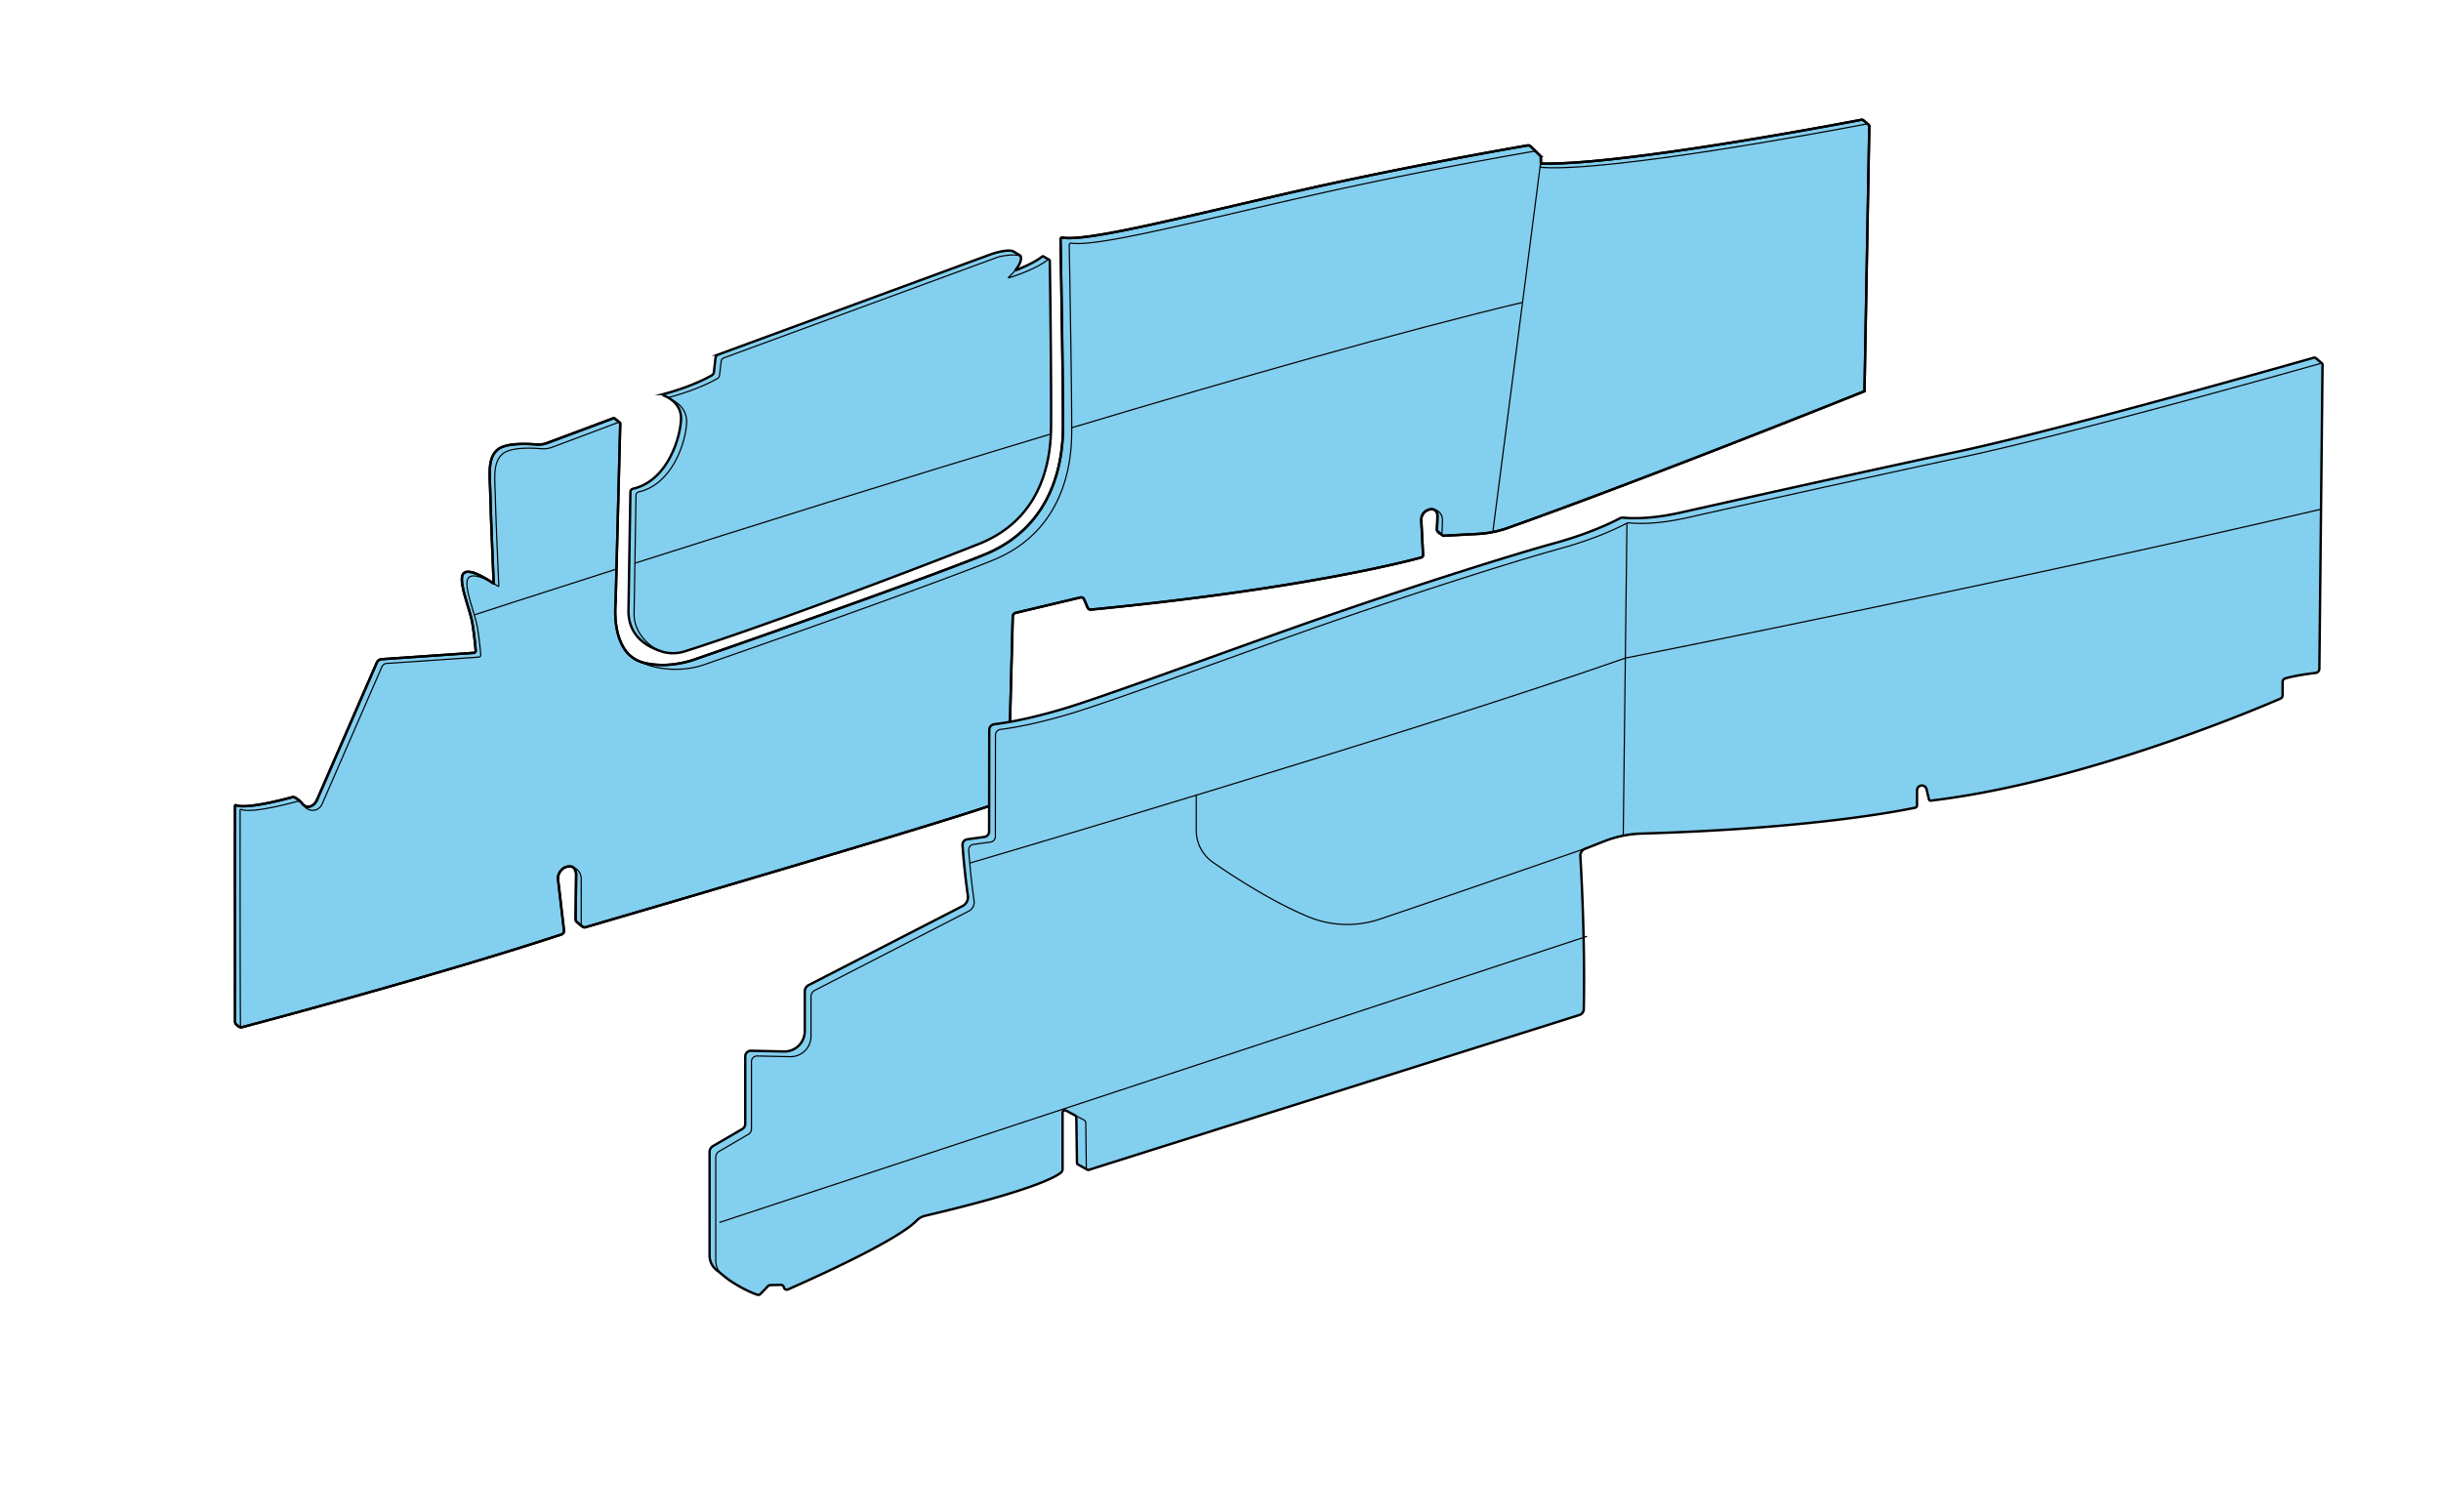 <svg viewBox="0 0 2037.92 1263" xmlns="http://www.w3.org/2000/svg" data-sanitized-data-name="Capa 2" data-name="Capa 2" id="Capa_2"><defs><style>.cls-1{fill:#83cfef;}.cls-2,.cls-3{fill:none;stroke:#000;stroke-miterlimit:10;}.cls-2{stroke-width:2px;}</style></defs><path d="M1938.41,303.24a1.56,1.56,0,0,1,.6,1.25l-1.26,120.74C1687.4,484.08,1357,549.57,1357,549.57l1.33-112.64a5.17,5.17,0,0,1,2.28-.25c5,.55,21.79,1.6,47.91-4.3,31.66-7.15,142.21-31.91,231.83-51.06C1720.3,364.22,1901.71,313.66,1938.41,303.24Z" class="cls-1"></path><path d="M843.23,602.77A411.72,411.72,0,0,0,887.55,592c39.32-11.74,149.62-53.1,225.19-79.14s150.13-49.54,185.37-59.24c29.69-8.17,48.86-17.8,54.16-20.63a5.37,5.37,0,0,1,3.12-.6c5,.54,21.79,1.6,47.91-4.3,31.66-7.15,142.21-31.92,231.83-51.06,84.51-18.06,275.28-72.22,296.74-78.33a1.51,1.51,0,0,1,1.36.25l5.18,4.34c-36.7,10.42-218.11,61-298.1,78.08-89.62,19.15-200.17,43.91-231.83,51.06-26.12,5.9-42.86,4.85-47.91,4.3a5.64,5.64,0,0,0-3.12.6c-5.3,2.83-24.47,12.46-54.16,20.63-35.24,9.7-109.79,33.19-185.36,59.24s-185.88,67.4-225.2,79.15c-29.42,8.79-49.31,11.85-57.46,12.84a4.73,4.73,0,0,0-4.16,4.7L831,698.7a4.57,4.57,0,0,1-3.94,4.52l-14.32,1.95a4.55,4.55,0,0,0-3.93,4.84c.25,3.69.54,7.3.86,10.78,1.2,13.45,2.69,24.93,3.61,31.49a8.4,8.4,0,0,1-4.47,8.63L680.34,827a6,6,0,0,0-3.27,5.34v33.11a17,17,0,0,1-17.34,17l-27.55-.57a4.71,4.71,0,0,0-4.81,4.71v56.28a5.09,5.09,0,0,1-2.51,4.38l-24.44,14.24a5.72,5.72,0,0,0-2.84,4.94v86.42a15.58,15.58,0,0,0,4.25,10.71c-1.2-1-2.37-1.92-3.44-2.75a15.58,15.58,0,0,1-6-12.3V962.05a5.7,5.7,0,0,1,2.84-4.94l24.43-14.24a5.08,5.08,0,0,0,2.52-4.38V882.21A4.71,4.71,0,0,1,627,877.5l27.54.57a17,17,0,0,0,17.35-17V828a6,6,0,0,1,3.27-5.34l128.42-66a8.4,8.4,0,0,0,4.47-8.63c-1.17-8.26-3.22-24.31-4.47-42.27a4.55,4.55,0,0,1,3.93-4.84l14.32-2a4.55,4.55,0,0,0,3.94-4.51l0-21.21.12-63.65a4.73,4.73,0,0,1,4.16-4.7C833,604.44,837.41,603.82,843.23,602.77Z" class="cls-1"></path><path d="M1937.75,425.23l-1.39,133.28a3.48,3.48,0,0,1-3.08,3.43c-5.37.63-16.75,2.14-25.34,4.56a3.15,3.15,0,0,0-2.27,3v11.18a3,3,0,0,1-1.81,2.76c-17.81,7.74-164.15,70.09-291.93,85.19a1.39,1.39,0,0,1-1.52-1.07l-2-8.47a4,4,0,0,0-3.91-3.1h-.29a4,4,0,0,0-3.73,4v12.68a1.8,1.8,0,0,1-1.42,1.76c-11,2.37-86.09,17.47-228.37,21.65a92.45,92.45,0,0,0-15.49,1.77h0L1357,549.57S1687.4,484.08,1937.75,425.23Z" class="cls-1"></path><path d="M1246.33,444.27l24.81-191.74,14.73-113.84c0,.65,1.08,1.13,1.72,1.17,57,3.59,235.5-29.58,271.61-36.47h0l.66.56a2,2,0,0,1,.73,1.61l-4,221.12s-179.68,72.2-297.76,114.17A87.17,87.17,0,0,1,1246.33,444.27Z" class="cls-1"></path><path d="M1358.29,436.93,1357,549.57c-94.71,33.24-240.8,78.76-358.23,114.5-106.29,32.37-189.11,56.72-189.11,56.72-.32-3.48-.61-7.09-.86-10.78a4.55,4.55,0,0,1,3.93-4.84L827,703.22A4.57,4.57,0,0,0,831,698.7l.16-84.86a4.73,4.73,0,0,1,4.16-4.7c8.15-1,28-4,57.46-12.84,39.32-11.75,149.62-53.11,225.2-79.15s150.12-49.54,185.36-59.24c29.69-8.17,48.86-17.8,54.16-20.63A5.14,5.14,0,0,1,1358.29,436.93Z" class="cls-1"></path><path d="M1357,549.57l-1.76,148.32h0a92.7,92.7,0,0,0-16.07,4.72l-11.37,4.48-.09,0c-3.71,1.29-122.9,42.72-175.77,60.46a84.86,84.86,0,0,1-59.44-1.93c-30.06-12.41-62-33.17-79.76-45.48a32.48,32.48,0,0,1-14-26.69V664.07C1116.16,628.33,1262.25,582.81,1357,549.57Z" class="cls-1"></path><path d="M1327.67,707.13l-4.4,1.74a6.14,6.14,0,0,0-3.88,6.08c.6,10,2,36,2.71,67.92L888.12,926l-287.63,94.89h-2.91V966.39a5.72,5.72,0,0,1,2.84-4.94l24.44-14.24a5.09,5.09,0,0,0,2.51-4.38V886.55a4.71,4.71,0,0,1,4.81-4.71l27.55.57a17,17,0,0,0,17.34-17V832.3a6,6,0,0,1,3.27-5.34l128.42-66.05a8.4,8.4,0,0,0,4.47-8.63c-.92-6.56-2.41-18-3.61-31.49,0,0,82.82-24.35,189.11-56.72v29.42a32.48,32.48,0,0,0,14,26.69c17.75,12.31,49.7,33.07,79.76,45.48a84.86,84.86,0,0,0,59.44,1.93C1204.77,749.85,1324,708.42,1327.67,707.13Z" class="cls-1"></path><polygon points="1286.44 134.3 1286.44 135.94 1285.88 138.61 1286.44 134.3" class="cls-1"></polygon><path d="M1286.44,131v3.26l-.56,4.31v.08l-14.73,113.84c-98.9,23.51-239.67,63.66-376.4,104.68,0-33.18-1.81-137.81-2.08-152.76A1.42,1.42,0,0,1,894.3,203c22.38,3.53,108.65-19.3,204.12-40.68,90.6-20.3,170.75-34.05,182.38-36a3.62,3.62,0,0,1,1.71.37l3.61,3.54A1.18,1.18,0,0,1,1286.44,131Z" class="cls-1"></path><path d="M1287,136.52c64.4,1.7,243.84-32.07,267-36.52a2,2,0,0,1,1.71.44l3.52,3c-36.11,6.89-214.65,40.06-271.61,36.47-.64,0-1.7-.52-1.72-1.17v-.08l.56-2.67A.56.56,0,0,0,1287,136.52Z" class="cls-1"></path><path d="M1199.34,426.13a8.75,8.75,0,0,1,4.92,7.93c0,3.61-.28,9.09-.45,11.78a1.45,1.45,0,0,0,.42,1.1l-3.86-3.05a3,3,0,0,1-.75-1.55c.17-2.69.47-8.17.45-11.78a7.87,7.87,0,0,0-.25-2.07,4.44,4.44,0,0,0-2.82-3C1197.64,425.67,1199,426,1199.34,426.13Z" class="cls-1"></path><path d="M1196.76,425.43a.76.76,0,0,1,.2.06Z" class="cls-1"></path><path d="M906.52,937.93l.42,38.15-.12.21-7.13-4a1.72,1.72,0,0,1-.52-1.2l-.51-37.54a2.56,2.56,0,0,0-1.6-2.35l7.87,4.14A3,3,0,0,1,906.52,937.93Z" class="cls-1"></path><path d="M888.12,926l434-143.17c.41,18.63.56,39.27.16,59.93a5.17,5.17,0,0,1-3.62,4.83L908.7,977.05a.79.79,0,0,1-.38,0,1.39,1.39,0,0,1-.63-.28l-.87-.49.12-.21-.42-38.15a3,3,0,0,0-1.59-2.64l-7.87-4.14-.39-.21-6.65-3.5a2,2,0,0,0-1.49-.15Z" class="cls-1"></path><path d="M887.12,929.19v47a4,4,0,0,1-1.45,3.09c-4.82,3.94-25.5,15.39-113.35,36a14.48,14.48,0,0,0-7.2,4.16c-5.58,5.88-26.77,21.69-107.23,57.32a2.47,2.47,0,0,1-1,.22,2.5,2.5,0,0,1-2.45-2,2.5,2.5,0,0,0-2.5-2l-8.88.19a2.47,2.47,0,0,0-1.74.76l-6.45,6.65a2.48,2.48,0,0,1-2.48.66c-2.75-.8-10.81-4.13-20.13-10l-.16-.11c-1.37-.9-2.8-1.87-4.27-2.91l-.14-.11c-1.83-1.37-3.87-3-5.84-4.63a15.58,15.58,0,0,1-4.25-10.71v-31.88h2.91L888.12,926l.41,1.25A2,2,0,0,0,887.12,929.19Z" class="cls-1"></path><path d="M876.45,217.7c.65,37.68,1.39,125.35,1,142,0,.9-.05,1.8-.09,2.71-128.54,38.71-256.73,79-347.28,107.9l.93-56.8a2.79,2.79,0,0,1,2.16-2.67c28.38-6.44,39.42-41.84,40.08-57.79.49-11.64-8.09-17.24-13.07-19.49-.61-.44-1.21-.83-1.8-1.18a.64.64,0,0,1,.49-.63c6.18-1.61,24.7-6.88,40.13-15.63a3.4,3.4,0,0,0,1.69-2.56l1.42-11.87a3.43,3.43,0,0,1,2.22-2.81l228.33-84c5-1.63,17.93-3.25,19.64-.33.47,1.93-.2,5.6-4.51,11a74.59,74.59,0,0,1-5.76,6,.27.27,0,0,0,.26.46c4.66-1.44,22.71-7.36,32.42-15.06a1.6,1.6,0,0,1,.8-.31l.25.14A1.06,1.06,0,0,1,876.45,217.7Z" class="cls-1"></path><path d="M877.35,362.42c-1.31,31.82-12.88,72.47-59.07,91.42-68.19,27.1-187.59,71.53-246.72,90.13a32,32,0,0,1-17,.7c-1-.28-1.94-.57-2.86-.88-11.92-4.77-22.56-17.06-22.33-31.29l.69-42.18C620.62,441.45,748.81,401.13,877.35,362.42Z" class="cls-1"></path><path d="M852.29,214.52c-1.71-2.92-14.67-1.3-19.64.33l-228.33,84a3.43,3.43,0,0,0-2.22,2.81l-1.42,11.87a3.4,3.4,0,0,1-1.69,2.56c-15.43,8.75-34,14-40.13,15.63a.64.64,0,0,0-.49.63,28.82,28.82,0,0,0-4.26-2.1.64.64,0,0,1,.07-1.23c6.18-1.62,24.69-6.89,40.12-15.63a3.39,3.39,0,0,0,1.7-2.56L597.42,299a3.4,3.4,0,0,1,2.21-2.8l228.33-84c8.5-2.79,15.66-3.72,18.43-2l3.41,2.07,1.94,1.18a2,2,0,0,1,.31.47A3.1,3.1,0,0,1,852.29,214.52Z" class="cls-1"></path><path d="M842,231.58a74.59,74.59,0,0,0,5.76-6c-.07.09,0,.23.12.19,7.16-2.76,16.28-6.82,22.12-11.45a1.09,1.09,0,0,1,1.09-.16l4.39,2.55a1.6,1.6,0,0,0-.8.31c-9.71,7.7-27.76,13.62-32.42,15.06A.27.27,0,0,1,842,231.58Z" class="cls-1"></path><path d="M612.08,1071.17c-.52-.32-1-.66-1.56-1-.8-.51-1.72-1.16-2.71-1.91C609.28,1069.3,610.71,1070.27,612.08,1071.17Z" class="cls-1"></path><path d="M601.83,1063.52c2,1.59,4,3.26,5.84,4.63-1.33-.94-2.69-2-4.1-3A14.66,14.66,0,0,1,601.83,1063.52Z" class="cls-1"></path><path d="M560.17,333.57c5,2.25,13.56,7.85,13.07,19.49-.66,15.95-11.7,51.35-40.08,57.79a2.79,2.79,0,0,0-2.16,2.67l-.93,56.8-.69,42.18c-.23,14.23,10.41,26.52,22.33,31.29-22.7-7.47-27.2-22.76-27-34l1.62-99a2.79,2.79,0,0,1,2.16-2.67c28.38-6.44,39.42-41.84,40.09-57.79A18.93,18.93,0,0,0,560.17,333.57Z" class="cls-1"></path><path d="M560.17,333.57c-.5-.22-1-.42-1.38-.58a.64.64,0,0,1-.42-.6C559,332.74,559.56,333.13,560.17,333.57Z" class="cls-1"></path><path d="M537.2,553.37c13.89,3.68,29.72,1.85,43-2.75,82.34-28.49,203.57-71.82,241.86-87.53,59.74-24.51,64.85-81.7,65.36-103.15.47-20-1.71-143.53-2-160a1.46,1.46,0,0,1,1.67-1.48c22.44,3.5,108.67-19.32,204.08-40.69,81-18.14,161-32.31,184.09-36.31a3.18,3.18,0,0,1,2.75.86l4.49,4.4a3.62,3.62,0,0,0-1.71-.37c-11.63,2-91.78,15.72-182.38,36C1003,183.71,916.68,206.54,894.3,203a1.42,1.42,0,0,0-1.64,1.44c.27,15,2.13,119.58,2.08,152.76,0,3.12,0,5.6-.07,7.33-.51,21.45-5.62,78.64-65.36,103.15-38.29,15.71-159.52,59-241.85,87.52-17.16,5.94-40.62,5-56.5-4.32h0A27.29,27.29,0,0,0,537.2,553.37Z" class="cls-1"></path><path d="M412.16,487.35c1.61,1,2.89,1.78,3.63,2.27a.42.42,0,0,0,.65-.37c-.32-7.08-2.54-57-2.86-72.53-.34-16.68-2.72-30.81,6.47-38,6.9-5.36,23.94-4.69,32-4a20.47,20.47,0,0,0,8.84-1.21l56-21,.51.41a1,1,0,0,1,.44.88l-3.17,121.45C442.09,498.42,396,513.51,396,513.51c-3.73-12.7-9.08-28.22-4.15-31.6C396.27,478.85,406.36,483.93,412.16,487.35Z" class="cls-1"></path><path d="M416.44,489.25a.42.42,0,0,1-.65.37c-.74-.49-2-1.31-3.63-2.27a0,0,0,0,0,0,0c-.41-9.21-2.51-59.06-2.82-74.1-.34-16.68-2.72-30.81,6.47-38,6.9-5.36,23.94-4.69,32-4a20.47,20.47,0,0,0,8.84-1.21l55.55-20.78a1,1,0,0,1,.51-.05l4.14,3.28-56,21a20.47,20.47,0,0,1-8.84,1.21c-8.09-.67-25.13-1.34-32,4-9.19,7.15-6.81,21.28-6.47,38C413.9,432.21,416.12,482.17,416.44,489.25Z" class="cls-1"></path><path d="M485.24,733.91v38.68l-.2.25L481.56,770a3.2,3.2,0,0,1-1-2.34l.45-37.28c0-2.83-1.42-5.86-3.33-6.47A10.34,10.34,0,0,1,485.24,733.91Z" class="cls-1"></path><path d="M253.18,672.05c4.56,4,9.68.21,11.51-4l50-114.76a4.61,4.61,0,0,1,3.91-2.76l77-5.31a1.71,1.71,0,0,0,1.59-1.85c-.31-3.78-1.18-13.17-2.75-22.78-2.05-12.42-13.28-37.78-6.81-42.21,5.68-3.89,21,6.62,24.55,8.94-5.8-3.42-15.89-8.5-20.36-5.44-4.93,3.38.42,18.9,4.15,31.6a98.24,98.24,0,0,1,2.66,10.62c1.58,9.63,2.45,19.07,2.76,22.82a1.67,1.67,0,0,1-1.56,1.8l-77.08,5.31a4.57,4.57,0,0,0-3.87,2.73l-50,114.79a8.58,8.58,0,0,1-14.63,1.85Z" class="cls-1"></path><path d="M252.21,670.8l1,1.24-1.3-1.61-.06-.07A3.38,3.38,0,0,1,252.21,670.8Z" class="cls-1"></path><path d="M247.9,669.36c-9,2.43-38.34,10-46.7,6.6a.48.48,0,0,0-.2,0l.19-2.67c11.4.72,34.71-5.27,42.52-7.39a4.07,4.07,0,0,1,3.87,1,22.14,22.14,0,0,1,4.23,3.54A4.12,4.12,0,0,0,247.9,669.36Z" class="cls-1"></path><path d="M202.09,857.85a3.27,3.27,0,0,1-1.32.06c-.36-29.09-.34-169.55-.29-181.46a.53.53,0,0,1,.52-.53.48.48,0,0,1,.2,0c8.36,3.36,37.74-4.17,46.7-6.6a4.12,4.12,0,0,1,3.91,1l.06.07,1.3,1.61h0l1.07,1.38a8.58,8.58,0,0,0,14.63-1.85l50-114.79a4.57,4.57,0,0,1,3.87-2.73l77.08-5.31a1.67,1.67,0,0,0,1.56-1.8c-.31-3.75-1.18-13.19-2.76-22.82A98.24,98.24,0,0,0,396,513.51s46.14-15.09,118.76-38.29l-.7,26.91c-1.67,21.48,3.13,33.86,8,40.81a26,26,0,0,0,9,7.94h0c15.88,9.33,39.34,10.26,56.5,4.32C669.79,526.72,791,483.4,829.31,467.69c59.74-24.51,64.85-81.7,65.36-103.15,0-1.73.06-4.21.07-7.33,136.73-41,277.5-81.17,376.4-104.68l-24.81,191.74a88.35,88.35,0,0,1-12.47,1.56l-28.53,1.53a1.44,1.44,0,0,1-1.52-1.52c.17-2.69.47-8.17.45-11.78a8.75,8.75,0,0,0-4.92-7.93c-.32-.15-1.7-.46-2.34-.63h0a.76.76,0,0,0-.2-.06,4.3,4.3,0,0,0-1.19-.2h0a7.3,7.3,0,0,0-.81,0,8.81,8.81,0,0,0-8.16,9.36l1.48,28.77a2.11,2.11,0,0,1-1.55,2.15C1173.67,469,1085.05,492.11,910.76,509a2.66,2.66,0,0,1-2.71-1.59l-3-7a2.68,2.68,0,0,0-3.07-1.54L848,511.8a3.24,3.24,0,0,0-2.49,3.07l-2.29,87.9c-5.82,1.05-10.23,1.67-13.14,2a4.73,4.73,0,0,0-4.16,4.7l-.12,63.65c-59,19.9-302.13,91-336.92,101.17a3.17,3.17,0,0,1-2.24-.17h0l-1.6-1.3.2-.25V733.91a10.34,10.34,0,0,0-7.52-10,8.91,8.91,0,0,0-3.45-.24c-5.23.68-9.31,6.12-8.17,12L470.9,777a3.27,3.27,0,0,1-2.21,3.47C369.8,813.09,219.28,853.42,202.09,857.85Z" class="cls-1"></path><path d="M201,675.92a.53.53,0,0,0-.52.53c0,11.91-.07,152.37.29,181.46a3.19,3.19,0,0,1-1.55-.71l-1.79-1.49a3.21,3.21,0,0,1-1.14-2.45c0-16.62,0-167.23,0-180.25a.57.57,0,0,1,.78-.53,13.88,13.88,0,0,0,4.13.77Z" class="cls-1"></path><path d="M907.68,976.78a1.48,1.48,0,0,0,.64.28,1,1,0,0,0,.38,0l409.94-129.43a5.17,5.17,0,0,0,3.61-4.83c1.09-56-1.91-112-2.86-127.85a6.15,6.15,0,0,1,3.88-6.08l15.86-6.25a93.52,93.52,0,0,1,31.56-6.49c142.28-4.18,217.36-19.28,228.36-21.65a1.8,1.8,0,0,0,1.42-1.76V660a4,4,0,0,1,3.74-4h0a4,4,0,0,1,4.2,3.09l2,8.47a1.39,1.39,0,0,0,1.52,1.07c127.78-15.1,274.12-77.44,291.94-85.19a3,3,0,0,0,1.81-2.76V569.53a3.13,3.13,0,0,1,2.26-3c8.59-2.43,20-3.94,25.34-4.57a3.49,3.49,0,0,0,3.09-3.43l2.65-254a1.53,1.53,0,0,0-.61-1.24l-5.18-4.35a1.51,1.51,0,0,0-1.35-.25c-21.47,6.11-212.24,60.27-296.75,78.33C1545.51,396.13,1435,420.89,1403.29,428c-26.12,5.9-42.85,4.85-47.91,4.3a5.32,5.32,0,0,0-3.11.6c-5.3,2.83-24.48,12.46-54.17,20.63-35.23,9.7-109.79,33.19-185.36,59.24S926.87,580.21,887.55,592c-29.43,8.79-49.32,11.85-57.47,12.84a4.75,4.75,0,0,0-4.16,4.7l-.15,84.86a4.58,4.58,0,0,1-3.95,4.52l-14.31,2a4.57,4.57,0,0,0-3.94,4.84c1.25,18,3.31,34,4.47,42.27a8.37,8.37,0,0,1-4.47,8.63l-128.42,66a6,6,0,0,0-3.26,5.34v33.11a17,17,0,0,1-17.35,17L627,877.5a4.71,4.71,0,0,0-4.81,4.71v56.28a5.08,5.08,0,0,1-2.52,4.38l-24.43,14.24a5.7,5.7,0,0,0-2.84,4.94v86.42a15.58,15.58,0,0,0,6,12.3c3.81,3,8.92,7.38,12.13,9.4,10,6.57,18.92,10.26,21.85,11.11a2.49,2.49,0,0,0,2.48-.66l6.44-6.65a2.49,2.49,0,0,1,1.74-.76l8.88-.19a2.51,2.51,0,0,1,2.51,2h0a2.49,2.49,0,0,0,3.46,1.79c80.47-35.62,101.66-51.44,107.24-57.32a14.57,14.57,0,0,1,7.19-4.16c87.85-20.63,108.53-32.08,113.35-36a4,4,0,0,0,1.45-3.09v-47a2,2,0,0,1,2.9-1.75l7,3.71a2.55,2.55,0,0,1,1.59,2.35l.52,37.54a1.74,1.74,0,0,0,.51,1.2Z" class="cls-2"></path><path d="M896.67,930.94l8.25,4.35a3,3,0,0,1,1.6,2.64l.41,38.15" class="cls-3"></path><path d="M1938.4,303.25c-36.7,10.42-218.1,61-298.1,78.07-89.61,19.15-200.17,43.91-231.83,51.06-26.12,5.9-42.85,4.85-47.91,4.3a5.33,5.33,0,0,0-3.11.61c-5.3,2.82-24.48,12.45-54.17,20.62-35.23,9.71-109.78,33.2-185.36,59.24s-185.87,67.4-225.19,79.15c-29.43,8.79-49.32,11.86-57.47,12.84a4.75,4.75,0,0,0-4.16,4.7L831,698.7a4.57,4.57,0,0,1-4,4.52l-14.31,1.95a4.57,4.57,0,0,0-3.94,4.84c1.25,18,3.31,34,4.47,42.28a8.37,8.37,0,0,1-4.47,8.62L680.33,827a6,6,0,0,0-3.26,5.35v33.1a17,17,0,0,1-17.35,17l-27.54-.57a4.71,4.71,0,0,0-4.81,4.71v56.28a5.08,5.08,0,0,1-2.52,4.38l-24.43,14.24a5.73,5.73,0,0,0-2.84,4.94v86.42a15.57,15.57,0,0,0,6,12.3c3.08,2.39,6,4.4,8.67,6.17" class="cls-3"></path><line y2="697.9" x2="1355.19" y1="436.93" x1="1358.29" class="cls-3"></line><path d="M809.61,720.79S1176.52,612.89,1357,549.57c0,0,330.45-65.49,580.8-124.34" class="cls-3"></path><path d="M998.73,664.07v29.42a32.47,32.47,0,0,0,14,26.7c17.75,12.3,49.7,33.07,79.75,45.48a84.91,84.91,0,0,0,59.44,1.92c53.72-18,175.86-60.49,175.86-60.49" class="cls-3"></path><line y2="1020.93" x2="600.48" y1="781.91" x1="1325.02" class="cls-3"></line><path d="M1286.43,135.94l-.56,2.73c0,.66,1.06,1.15,1.72,1.19,57,3.59,235.53-29.59,271.62-36.47" class="cls-3"></path><path d="M477.71,723.94a10.34,10.34,0,0,1,7.53,10v38.68" class="cls-3"></path><path d="M531,550.89c15.88,9.33,39.34,10.26,56.5,4.32C669.79,526.72,791,483.4,829.3,467.69c59.75-24.51,64.86-81.7,65.37-103.15.47-20-1.72-143.72-2-160.09a1.42,1.42,0,0,1,1.63-1.44c22.39,3.53,108.65-19.3,204.12-40.68,90.61-20.3,170.75-34.05,182.38-36a3.38,3.38,0,0,1,1.74.39" class="cls-3"></path><path d="M1204.23,446.94a1.41,1.41,0,0,1-.42-1.1c.16-2.69.46-8.17.44-11.78a8.74,8.74,0,0,0-4.92-7.93c-.37-.17-2.16-.57-2.57-.7" class="cls-3"></path><path d="M848,225.28a70,70,0,0,1-6,6.3.27.27,0,0,0,.25.46c4.66-1.44,22.72-7.36,32.43-15.06a1.69,1.69,0,0,1,.8-.31" class="cls-3"></path><path d="M551.85,543.85c-12-4.73-22.71-17.06-22.47-31.35l1.61-99a2.78,2.78,0,0,1,2.17-2.67c28.37-6.44,39.42-41.84,40.08-57.79.53-12.81-9.91-18.29-14.46-20.07a.65.65,0,0,1,.07-1.23c6.18-1.61,24.7-6.88,40.14-15.63a3.4,3.4,0,0,0,1.69-2.56l1.42-11.87a3.43,3.43,0,0,1,2.21-2.81l228.33-84c5-1.64,18-3.26,19.66-.3" class="cls-3"></path><path d="M818.28,453.84c47.5-19.49,58.39-61.95,59.16-94.13.39-16.66-.34-104.33-1-142a1,1,0,0,0-.69-.89l-4.65-2.68a1.09,1.09,0,0,0-1.09.15c-5.83,4.63-15,8.69-22.11,11.45a.12.12,0,0,1-.12-.19c4.89-6.15,5.09-10.06,4.27-11.71a2.39,2.39,0,0,0-.31-.47l-2-1.18-3.41-2.07c-2.76-1.68-9.92-.75-18.42,2l-228.33,84a3.43,3.43,0,0,0-2.22,2.81L596,310.87a3.4,3.4,0,0,1-1.69,2.56c-15.43,8.75-33.94,14-40.13,15.63a.65.65,0,0,0-.07,1.23c4.55,1.78,15,7.27,14.45,20.07-.66,15.95-11.7,51.35-40.08,57.79a2.81,2.81,0,0,0-2.17,2.67l-1.61,99c-.19,11.69,4.68,27.77,29.88,34.88a32.22,32.22,0,0,0,17-.7C630.69,525.37,750.09,480.94,818.28,453.84ZM240.74,674.12l.06,0Zm-40.08-11,0,0Zm1348.61-555,0,0Z" class="cls-2"></path><path d="M825.81,673.15c-59,19.9-302.13,91-336.93,101.17a3.18,3.18,0,0,1-2.24-.17h0L481.55,770a3.24,3.24,0,0,1-1-2.34l.46-37.28c0-2.83-1.43-5.86-3.34-6.47a8.9,8.9,0,0,0-3.45-.24c-5.22.68-9.31,6.12-8.17,12l4.8,41.28a3.25,3.25,0,0,1-2.2,3.47c-98.9,32.64-249.41,73-266.6,77.4a3.21,3.21,0,0,1-2.87-.65l-1.79-1.49a3.18,3.18,0,0,1-1.15-2.45c0-16.62-.05-167.23,0-180.25a.57.57,0,0,1,.78-.53c8.43,3.31,37.7-4.19,46.65-6.62a4.07,4.07,0,0,1,3.87,1,21.6,21.6,0,0,1,4.29,3.6l1.3,1.61h0c4.55,4,9.68.21,11.5-4l50-114.76a4.6,4.6,0,0,1,3.91-2.76l77-5.31a1.71,1.71,0,0,0,1.6-1.85c-.31-3.77-1.18-13.17-2.76-22.78-2-12.42-13.28-37.78-6.81-42.21,5.69-3.89,21,6.62,24.55,8.94a0,0,0,0,0,.06,0c-.41-9.21-2.51-59.06-2.82-74.1-.34-16.68-2.72-30.81,6.47-38,6.89-5.36,23.93-4.69,32-4a20.47,20.47,0,0,0,8.84-1.21l55.55-20.77a1,1,0,0,1,.52-.06l4.65,3.69a1,1,0,0,1,.44.88L514,502.13c-1.67,21.48,3.14,33.86,8,40.81a26.84,26.84,0,0,0,15.2,10.43c13.89,3.68,29.71,1.85,43-2.75,82.34-28.49,203.56-71.82,241.85-87.53,59.75-24.51,64.85-81.7,65.36-103.15.48-20-1.71-143.53-2-160a1.46,1.46,0,0,1,1.68-1.48c22.44,3.5,108.66-19.32,204.08-40.69,81-18.14,161-32.31,184.08-36.31a3.19,3.19,0,0,1,2.76.86l8.1,7.94a1.22,1.22,0,0,1,.31.82v4.9a.59.59,0,0,0,.56.59c64.4,1.69,243.85-32.08,267-36.53a2,2,0,0,1,1.71.45l4.19,3.5a2.06,2.06,0,0,1,.73,1.61l-4,221.12s-179.68,72.2-297.76,114.17a89,89,0,0,1-25,5l-28.53,1.53a1.42,1.42,0,0,1-1.09-.42l-3.86-3.05a2.93,2.93,0,0,1-.75-1.55c.16-2.69.46-8.17.44-11.78a7.9,7.9,0,0,0-.24-2.07,4.55,4.55,0,0,0-4.25-3.26h0a7.48,7.48,0,0,0-.82,0,8.8,8.8,0,0,0-8.15,9.36l1.48,28.77a2.11,2.11,0,0,1-1.55,2.15c-12.83,3.52-101.45,26.6-275.74,43.52a2.67,2.67,0,0,1-2.72-1.59l-3-7a2.66,2.66,0,0,0-3.06-1.54L848,511.8a3.22,3.22,0,0,0-2.48,3.07l-2.29,87.91" class="cls-2"></path><path d="M200.77,857.91c-.36-29.09-.34-169.55-.3-181.46a.53.53,0,0,1,.73-.49c8.35,3.36,37.73-4.17,46.7-6.6a4.1,4.1,0,0,1,4.3,1.44l2.05,2.63a8.57,8.57,0,0,0,14.62-1.85l50-114.78a4.56,4.56,0,0,1,3.87-2.74l77.08-5.31a1.66,1.66,0,0,0,1.55-1.8c-.31-3.75-1.17-13.18-2.76-22.82-2-12.43-13.27-37.79-6.81-42.22,5.72-3.91,20.61,5.48,24,7.71a.43.43,0,0,0,.66-.37c-.32-7.08-2.54-57-2.86-72.53-.34-16.68-2.72-30.81,6.47-38,6.89-5.36,23.93-4.69,32-4a20.29,20.29,0,0,0,8.83-1.21l56-21" class="cls-3"></path><path d="M825.81,673.15c-59,19.9-302.13,91-336.93,101.17a3.18,3.18,0,0,1-2.24-.17h0L481.55,770a3.24,3.24,0,0,1-1-2.34l.46-37.28c0-2.83-1.43-5.86-3.34-6.47a8.9,8.9,0,0,0-3.45-.24c-5.22.68-9.31,6.12-8.17,12l4.8,41.28a3.25,3.25,0,0,1-2.2,3.47c-98.9,32.64-249.41,73-266.6,77.4a3.21,3.21,0,0,1-2.87-.65l-1.79-1.49a3.18,3.18,0,0,1-1.15-2.45c0-16.62-.05-167.23,0-180.25a.57.57,0,0,1,.78-.53c8.43,3.31,37.7-4.19,46.65-6.62a4.07,4.07,0,0,1,3.87,1,21.6,21.6,0,0,1,4.29,3.6l1.3,1.61h0c4.55,4,9.68.21,11.5-4l50-114.76a4.6,4.6,0,0,1,3.91-2.76l77-5.31a1.71,1.71,0,0,0,1.6-1.85c-.31-3.77-1.18-13.17-2.76-22.78-2-12.42-13.28-37.78-6.81-42.21,5.69-3.89,21,6.62,24.55,8.94a0,0,0,0,0,.06,0c-.41-9.21-2.51-59.06-2.82-74.1-.34-16.68-2.72-30.81,6.47-38,6.89-5.36,23.93-4.69,32-4a20.47,20.47,0,0,0,8.84-1.21l55.55-20.77a1,1,0,0,1,.52-.06l4.65,3.69a1,1,0,0,1,.44.88L514,502.13c-1.67,21.48,3.14,33.86,8,40.81a26.84,26.84,0,0,0,15.2,10.43c13.89,3.68,29.71,1.85,43-2.75,82.34-28.49,203.56-71.82,241.85-87.53,59.75-24.51,64.85-81.7,65.36-103.15.48-20-1.71-143.53-2-160a1.46,1.46,0,0,1,1.68-1.48c22.44,3.5,108.66-19.32,204.08-40.69,81-18.14,161-32.31,184.08-36.31a3.19,3.19,0,0,1,2.76.86l8.1,7.94a1.22,1.22,0,0,1,.31.82v4.9a.59.59,0,0,0,.56.59c64.4,1.69,243.85-32.08,267-36.53a2,2,0,0,1,1.71.45l4.19,3.5a2.06,2.06,0,0,1,.73,1.61l-4,221.12s-179.68,72.2-297.76,114.17a89,89,0,0,1-25,5l-28.53,1.53a1.42,1.42,0,0,1-1.09-.42l-3.86-3.05a2.93,2.93,0,0,1-.75-1.55c.16-2.69.46-8.17.44-11.78a7.9,7.9,0,0,0-.24-2.07,4.55,4.55,0,0,0-4.25-3.26h0a7.48,7.48,0,0,0-.82,0,8.8,8.8,0,0,0-8.15,9.36l1.48,28.77a2.11,2.11,0,0,1-1.55,2.15c-12.83,3.52-101.45,26.6-275.74,43.52a2.67,2.67,0,0,1-2.72-1.59l-3-7a2.66,2.66,0,0,0-3.06-1.54L848,511.8a3.22,3.22,0,0,0-2.48,3.07l-2.29,87.91" class="cls-2"></path><path d="M894.73,357.21c136.73-41,277.5-81.17,376.4-104.68" class="cls-3"></path><path d="M395.94,513.51s46.14-15.09,118.76-38.29" class="cls-3"></path><path d="M530.06,470.32c90.55-28.87,218.75-69.19,347.29-107.9" class="cls-3"></path><line y2="444.27" x2="1246.32" y1="134.3" x1="1286.43" class="cls-3"></line></svg>
